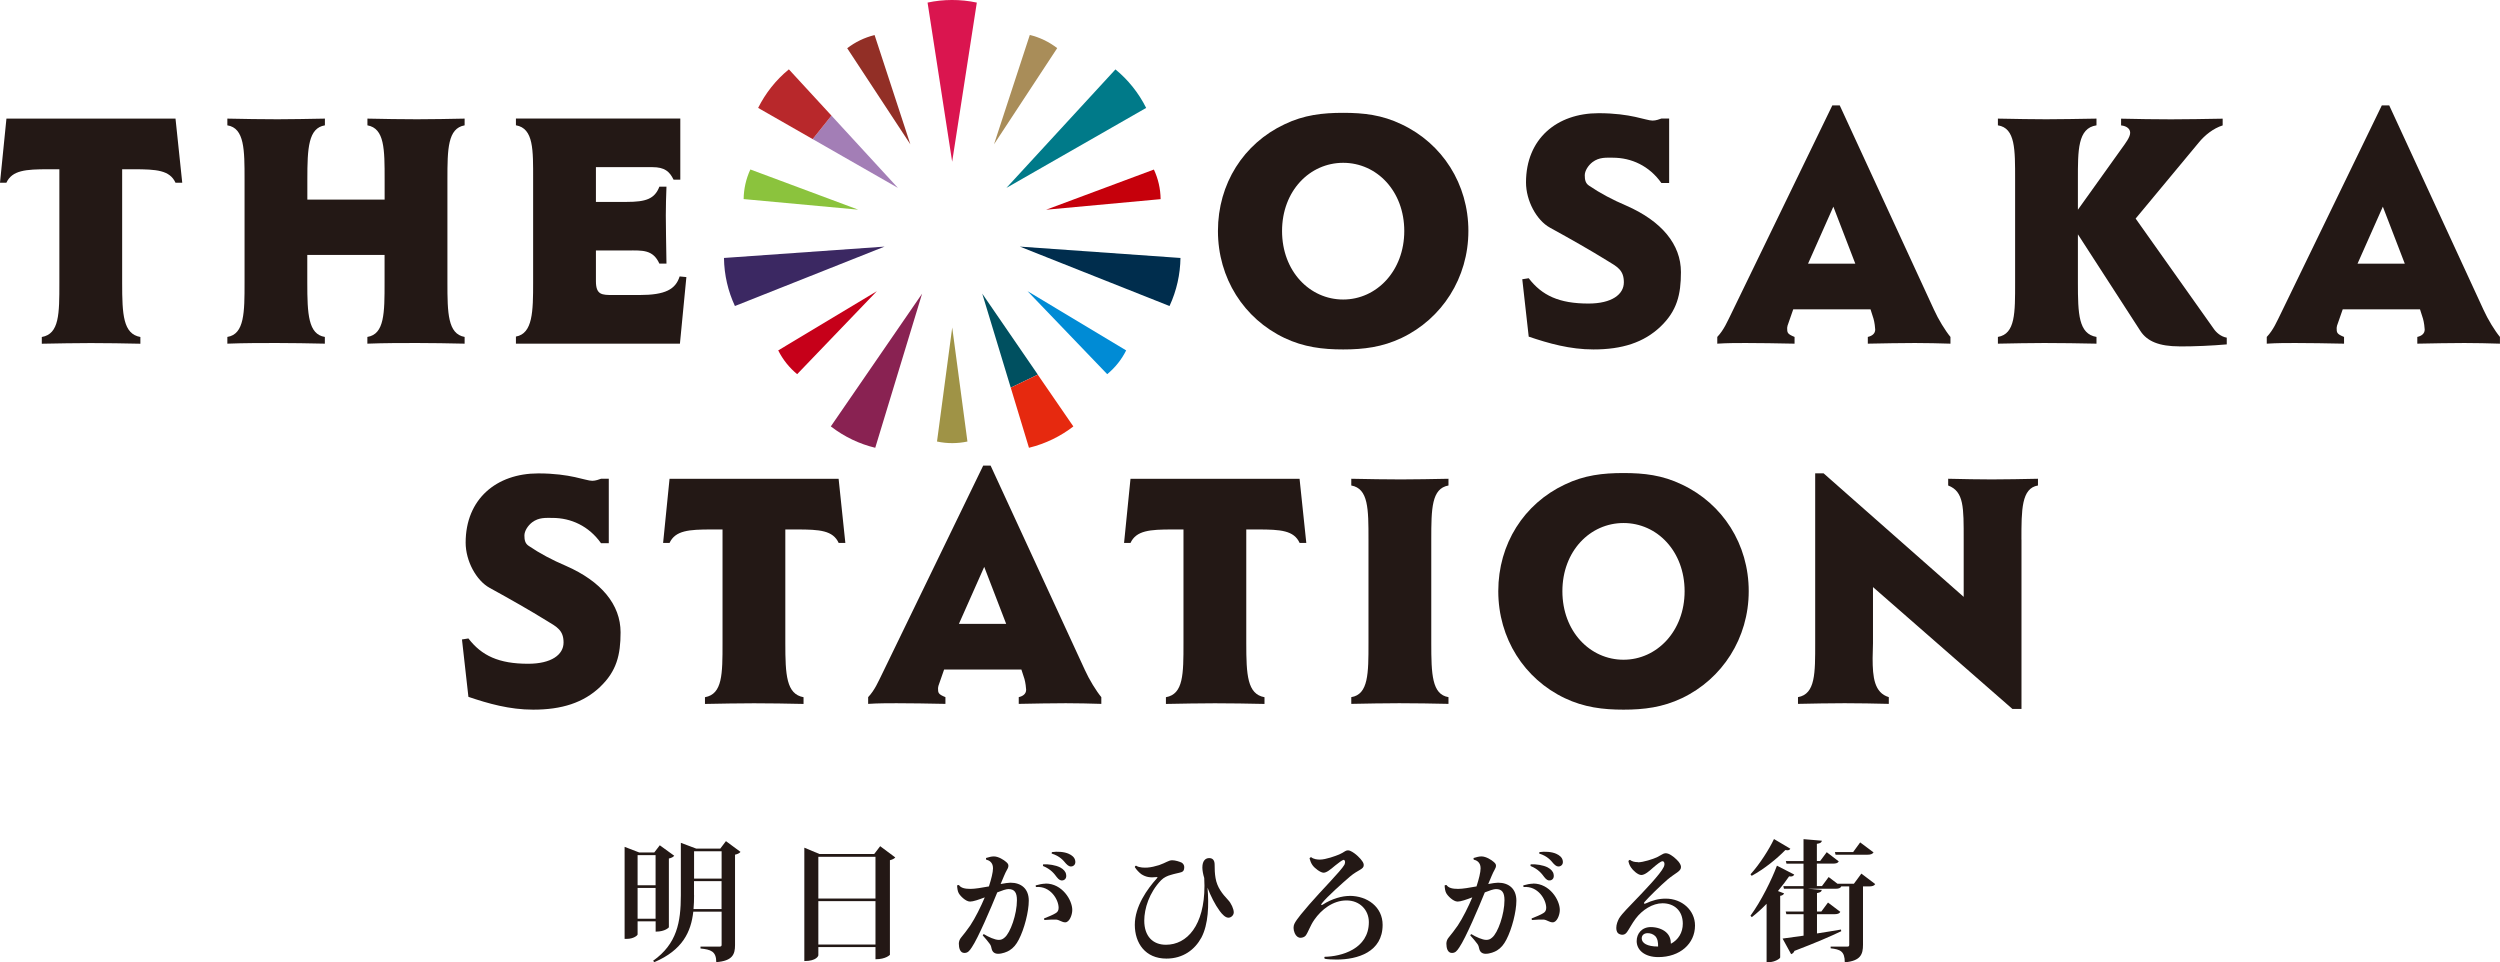 <?xml version="1.0" encoding="UTF-8"?><svg id="_レイヤー_2" xmlns="http://www.w3.org/2000/svg" viewBox="0 0 415.66 160"><defs><style>.cls-1{fill:#005060;}.cls-1,.cls-2,.cls-3,.cls-4,.cls-5,.cls-6,.cls-7,.cls-8,.cls-9,.cls-10,.cls-11,.cls-12,.cls-13,.cls-14,.cls-15,.cls-16,.cls-17{stroke-width:0px;}.cls-2{fill:#a37eb6;}.cls-3{fill:#007a89;}.cls-4{fill:#231815;}.cls-5{fill:#9f9346;}.cls-6{fill:#c6000b;}.cls-7{fill:#b8282b;}.cls-8{fill:#8bc33d;}.cls-9{fill:#3b2862;}.cls-10{fill:#922f26;}.cls-11{fill:#892252;}.cls-12{fill:#a98d59;}.cls-13{fill:#008bd5;}.cls-14{fill:#c60019;}.cls-15{fill:#002d4d;}.cls-16{fill:#da154f;}.cls-17{fill:#e6290f;}</style></defs><g id="_デザイン"><path class="cls-4" d="m29.18,30.38c-.95-2.08-3.14-2.24-6.96-2.24h-1.91v18.91c0,5.28.17,8.47,3.03,8.98v1.12c-2.75-.06-5.55-.11-8.25-.11s-5.33.06-8.14.11v-1.12c2.92-.5,2.92-3.87,2.92-8.98v-18.91h-1.85c-3.76,0-6,.17-6.96,2.24H0l1.07-10.66h28.11l1.12,10.66h-1.12Z"/><path class="cls-4" d="m69.33,57.03c-2.58,0-5.39,0-8.25.11v-1.12c2.86-.45,2.86-4.04,2.86-9.03v-4.6h-12.85v4.6c0,5.27.17,8.59,2.92,9.03v1.12c-2.75-.06-5.44-.11-8.02-.11s-5.33,0-8.19.11v-1.12c2.86-.45,2.86-4.15,2.86-9.03v-17.17c0-4.88,0-8.53-2.86-8.98v-1.12c2.75.06,5.61.11,8.36.11,2.36,0,5.05-.06,7.86-.11v1.12c-2.75.45-2.92,3.76-2.92,8.98v3.37h12.85v-3.37c0-4.99,0-8.47-2.86-8.98v-1.12c2.75.06,5.55.11,8.25.11s5.28-.06,7.91-.11v1.12c-2.81.5-2.86,3.93-2.86,8.98v17.17c0,5.05.06,8.53,2.86,9.03v1.12c-2.69-.06-5.39-.11-7.91-.11"/><path class="cls-4" d="m113.05,57.14h-27.27v-1.18c2.81-.5,2.86-4.21,2.86-8.98v-17.17c0-4.83.11-8.47-2.86-8.98v-1.12h27.33v10.16h-1.12c-.67-1.35-1.46-2.08-3.54-2.08h-9.37v5.78h5.11c3.2,0,4.66-.5,5.44-2.53h1.18c-.06,1.52-.11,3.2-.11,4.77,0,1.85.06,4.6.11,8.02h-1.18c-1.07-2.36-2.81-2.19-5.22-2.19h-5.33v5.11c0,2.3,1.01,2.3,2.86,2.3h4.38c4.32,0,6-.95,6.68-3.09l1.12.11-1.07,11.05Z"/><path class="cls-4" d="m233.03,56.19c-3.2,1.52-6.28,1.91-9.71,1.91s-6.57-.39-9.76-1.91c-6.73-3.2-11.06-9.93-11.06-17.79s4.27-14.53,11.06-17.73c3.25-1.57,6.34-1.91,9.76-1.91s6.45.34,9.71,1.91c6.79,3.2,11.11,9.93,11.11,17.73s-4.38,14.59-11.11,17.79m-9.71-29.12c-5.55,0-10.16,4.66-10.16,11.34s4.6,11.39,10.16,11.39,10.16-4.77,10.16-11.39-4.55-11.34-10.16-11.34"/><path class="cls-4" d="m276.11,54.28c-2.81,2.69-6.45,3.82-11.17,3.82-3.93,0-7.46-1.01-10.77-2.13l-1.07-9.54,1.07-.17c2.19,2.86,5.05,4.21,9.93,4.21,3.87,0,5.89-1.51,5.89-3.53s-1.07-2.58-2.75-3.59c-2.81-1.74-6.06-3.59-9.54-5.5-2.24-1.23-3.98-4.49-3.98-7.52,0-7.24,5.11-11.51,12.07-11.51,5.39,0,7.86,1.23,8.98,1.23.56,0,1.12-.22,1.46-.34h1.29v10.72h-1.29c-2.02-2.86-4.99-4.21-8.08-4.21-1.12,0-2.24-.11-3.37.73-.73.56-1.29,1.46-1.29,2.19s.11,1.35.73,1.74c1.8,1.23,3.93,2.36,6.17,3.31,5.89,2.58,9.09,6.45,9.09,11.05,0,3.76-.67,6.45-3.37,9.04"/><path class="cls-4" d="m318.41,57.03c-2.47,0-5.16.06-7.86.11v-1.12c.73-.17,1.23-.56,1.23-1.23,0-.22-.11-1.23-.28-1.79l-.5-1.57h-12.85l-.84,2.41c-.06.11-.17.5-.17.67,0,.79,0,1.01,1.23,1.51v1.12c-2.97-.06-5.72-.11-8.14-.11-1.4,0-3.03,0-4.71.11v-1.12c1.12-1.18,1.68-2.58,2.41-4.04l16.72-34.46h1.23l15.66,33.95c.73,1.63,1.91,3.54,2.75,4.55v1.12c-1.91-.06-3.98-.11-5.89-.11m-13.58-22.67l-4.21,9.48h7.86l-3.65-9.48Z"/><path class="cls-4" d="m362.37,57.59c-3.37,0-5.39-.84-6.51-2.58l-10.38-16.05v8.03c0,5.22.11,8.53,3.09,9.03v1.12c-2.92-.06-5.84-.11-8.7-.11-2.41,0-5,.06-7.69.11v-1.12c2.92-.5,2.86-4.04,2.86-9.03v-17.17c0-4.94.06-8.53-2.86-8.98v-1.12c3.03.06,5.78.11,8.03.11,2.41,0,5.28-.06,8.36-.11v1.12c-3.14.45-3.09,4.21-3.09,8.98v5.05l7.18-10.04c.73-1.01,1.51-2.02,1.51-2.75,0-.62-.51-1.12-1.51-1.23v-1.12c2.75.06,5.61.11,8.3.11s5.56-.06,8.59-.11v1.12c-1.57.5-2.98,1.63-3.98,2.86l-10.49,12.63,12.96,18.29c.45.67,1.23,1.35,2.19,1.51v1.12c-2.53.22-5.27.34-7.86.34"/><path class="cls-4" d="m409.77,57.03c-2.47,0-5.16.06-7.86.11v-1.12c.73-.17,1.23-.56,1.23-1.23,0-.22-.11-1.23-.28-1.79l-.5-1.57h-12.85l-.84,2.41c-.06.11-.17.5-.17.67,0,.79,0,1.01,1.23,1.51v1.12c-2.97-.06-5.72-.11-8.14-.11-1.4,0-3.03,0-4.71.11v-1.12c1.12-1.18,1.68-2.58,2.41-4.04l16.72-34.46h1.23l15.66,33.95c.73,1.63,1.91,3.54,2.75,4.55v1.12c-1.91-.06-3.98-.11-5.89-.11m-13.58-22.67l-4.21,9.48h7.86l-3.65-9.48Z"/><path class="cls-4" d="m99.82,114.17c-2.81,2.69-6.45,3.82-11.17,3.82-3.93,0-7.47-1.01-10.77-2.13l-1.07-9.54,1.07-.17c2.19,2.86,5.05,4.21,9.93,4.21,3.87,0,5.89-1.51,5.89-3.53s-1.07-2.58-2.75-3.59c-2.81-1.74-6.06-3.59-9.54-5.5-2.24-1.23-3.99-4.49-3.99-7.52,0-7.24,5.11-11.51,12.07-11.51,5.39,0,7.86,1.23,8.98,1.23.56,0,1.12-.22,1.46-.34h1.29v10.72h-1.29c-2.02-2.86-4.99-4.21-8.08-4.21-1.12,0-2.24-.11-3.37.73-.73.56-1.29,1.46-1.29,2.19s.11,1.35.73,1.74c1.8,1.23,3.93,2.36,6.17,3.31,5.89,2.58,9.09,6.45,9.09,11.06,0,3.76-.67,6.45-3.37,9.03"/><path class="cls-4" d="m139.44,90.27c-.95-2.08-3.14-2.24-6.96-2.24h-1.91v18.91c0,5.27.17,8.47,3.03,8.98v1.12c-2.75-.06-5.56-.11-8.25-.11s-5.33.06-8.14.11v-1.12c2.92-.51,2.92-3.87,2.92-8.98v-18.91h-1.85c-3.76,0-6,.17-6.96,2.24h-1.07l1.07-10.66h28.11l1.12,10.66h-1.12Z"/><path class="cls-4" d="m177.24,116.92c-2.47,0-5.16.06-7.86.11v-1.12c.73-.17,1.23-.56,1.23-1.23,0-.22-.11-1.23-.28-1.79l-.51-1.57h-12.85l-.84,2.41c-.06.11-.17.5-.17.67,0,.79,0,1.01,1.23,1.51v1.12c-2.97-.06-5.72-.11-8.14-.11-1.4,0-3.03,0-4.71.11v-1.12c1.12-1.18,1.68-2.58,2.41-4.04l16.72-34.46h1.23l15.66,33.95c.73,1.63,1.91,3.54,2.75,4.55v1.12c-1.91-.06-3.98-.11-5.89-.11m-13.58-22.67l-4.21,9.48h7.86l-3.65-9.48Z"/><path class="cls-4" d="m216.08,90.27c-.95-2.08-3.14-2.24-6.96-2.24h-1.91v18.91c0,5.27.17,8.47,3.03,8.98v1.12c-2.75-.06-5.56-.11-8.25-.11s-5.33.06-8.14.11v-1.12c2.92-.51,2.92-3.87,2.92-8.98v-18.91h-1.85c-3.76,0-6,.17-6.96,2.24h-1.07l1.07-10.66h28.11l1.12,10.66h-1.12Z"/><path class="cls-4" d="m232.64,116.92c-2.64,0-5.33.06-7.97.11v-1.12c2.86-.45,2.86-3.98,2.86-8.98v-17.23c0-5.05,0-8.47-2.86-8.98v-1.12c2.98.06,5.78.11,8.25.11s5.16-.06,7.91-.11v1.12c-2.81.5-2.86,3.82-2.86,8.98v17.23c0,5.16.11,8.53,2.86,8.98v1.12c-2.69-.06-5.5-.11-8.19-.11"/><path class="cls-4" d="m279.64,116.08c-3.2,1.52-6.28,1.91-9.71,1.91s-6.57-.39-9.76-1.91c-6.73-3.2-11.06-9.93-11.06-17.79s4.27-14.53,11.06-17.73c3.25-1.57,6.34-1.91,9.76-1.91s6.45.34,9.71,1.91c6.79,3.2,11.11,9.93,11.11,17.73s-4.38,14.59-11.11,17.79m-9.71-29.12c-5.55,0-10.16,4.66-10.16,11.34s4.6,11.39,10.16,11.39,10.16-4.77,10.16-11.39-4.55-11.34-10.16-11.34"/><path class="cls-4" d="m336.1,89.7v28.17h-1.51l-23.18-20.26v9.32c0,.79-.06,1.8-.06,2.53,0,3.14.28,5.72,2.69,6.45v1.12c-2.47-.06-4.99-.11-7.35-.11-2.64,0-5.22.06-7.75.11v-1.12c2.92-.51,2.86-4.04,2.86-8.98v-28.23h1.4l23.29,20.54v-9.54c0-5.33.06-7.97-2.58-8.98v-1.12c2.64.06,5.11.11,7.24.11,2.41,0,5.05-.06,7.69-.11v1.12c-2.75.45-2.75,4.04-2.75,8.98"/><path class="cls-4" d="m109,153.18h-2.99v2.18c0,.17-.68.74-1.79.74h-.37v-15.3l2.44.94h2.49l.92-1.2,2.4,1.74c-.15.2-.46.37-.89.46v11.44s-.57.72-2.2.72v-1.72Zm0-11h-2.99v5.01h2.99v-5.01Zm-2.99,10.57h2.99v-5.12h-2.99v5.12Zm14.69-12.9l2.42,1.79c-.15.2-.48.37-.91.46v15.04c0,1.53-.41,2.62-3.12,2.83,0-1.83-.94-2.09-2.62-2.27v-.31h3.1c.31,0,.41-.06.41-.3v-5.51h-4.71c-.37,3.36-1.79,6.39-6.47,8.39l-.22-.22c3.97-2.81,4.62-6.41,4.62-10.9v-8.72l2.55.96h4.01l.94-1.24Zm-5.3,8.98c0,.78-.02,1.55-.09,2.31h4.66v-4.64h-4.58v2.33Zm4.58-7.3h-4.58v4.55h4.58v-4.55Z"/><path class="cls-4" d="m146.34,140.69l2.51,1.87c-.13.17-.46.37-.89.46v15.73s-.65.74-2.4.74v-2.03h-9.5v1.37c0,.07-.26.96-2.33.96v-18.85l2.51,1.05h9.11l1-1.31Zm-.78,1.77h-9.5v6.93h9.5v-6.93Zm-9.5,14.58h9.5v-7.21h-9.5v7.21Z"/><path class="cls-4" d="m159.43,147.14c.33.52,1.05.65,1.94.65.74,0,1.9-.2,3.05-.41.39-1.2.68-2.35.68-3.01v-.02c0-1.02-.72-1.33-1.13-1.42-.04-.06-.06-.17-.02-.28.44-.13.87-.26,1.29-.26.78,0,1.7.61,2.03.91.26.22.39.39.39.63,0,.2-.06.41-.24.7-.3.5-.65,1.42-1.05,2.35.7-.13,1.29-.22,1.63-.22,1.77,0,3.05.98,3.05,2.99,0,1.81-.74,4.71-1.66,6.47-.43.83-.89,1.39-1.57,1.81-.39.24-1.18.55-1.87.55-.57,0-.94-.28-1.07-.81-.07-.3-.11-.57-.33-.85-.28-.39-.7-.89-1.15-1.39,0-.09.09-.17.17-.22.78.48,1.85.96,2.48.96.37,0,.65-.09.98-.39.96-.78,2.05-3.88,2.05-6.21,0-1.26-.39-1.85-1.42-1.85-.37,0-1.07.24-1.85.55-1.02,2.53-3.2,7.63-4.23,9.13-.41.63-.68.94-1.24.94-.72,0-.92-.83-.92-1.55,0-.37.15-.74.37-1,.48-.59.98-1.22,1.52-2,.83-1.24,1.79-3.18,2.42-4.69-.98.37-1.92.7-2.44.7-.74,0-1.68-.98-1.9-1.42-.17-.3-.24-.83-.26-1.26.09-.06.2-.09.28-.06m14.45-.26c2.72,0,4.42,2.72,4.42,4.4,0,.83-.48,2.05-1.17,2.05-.55,0-.92-.39-1.51-.46-.33-.02-1.09,0-1.94.07-.07-.07-.09-.17-.07-.26.65-.26,1.53-.61,1.92-.87.31-.17.5-.44.5-.89,0-1.39-1.39-3.68-3.75-3.46-.07-.07-.09-.2-.04-.28.5-.15,1.13-.28,1.61-.28h.02Zm-.44-2.92c-.04-.11-.02-.22.04-.28.87-.04,2.05.13,2.81.52.55.3.92.7.98,1.16.11.52-.11.91-.57,1-.3.06-.63-.09-.98-.55-.41-.55-.96-1.31-2.29-1.85m1.46-2.05c-.04-.09,0-.22.04-.26.85-.13,2.03-.06,2.77.28.55.24.96.59,1.07,1.07.13.5-.06.89-.5,1.02-.33.09-.63-.04-1.02-.46-.46-.54-.98-1.22-2.35-1.66"/><path class="cls-4" d="m188.9,143.94c.55.35,1.39.33,1.85.31.63-.04,1.35-.22,1.96-.41,1.13-.39,1.59-.81,2.18-.81.52,0,1.2.22,1.57.39.26.15.44.44.44.74,0,.52-.15.74-.48.85-.37.13-1.16.26-1.77.46-.55.15-1.13.41-1.59.87-2,2.07-2.81,4.75-2.81,6.73,0,2.61,1.44,4.01,3.6,4.01,3.51,0,6.41-3.2,6.41-9.81,0-.39-.02-.85-.04-1.29-.18-.59-.31-1.24-.31-1.74,0-1.16.55-1.57,1.13-1.57s.91.35.91,1.09.02,1.48.15,2.22c.26,1.55,1.11,2.61,2.09,3.66.52.54.94,1.5.94,2.05,0,.5-.46.89-.87.89h-.02c-.5,0-1.02-.54-1.44-1.11-.78-1.05-1.53-2.55-2.03-3.88.24,2.9.15,6.08-1.02,8.3-1.09,2-3.03,3.49-5.82,3.49-3.49,0-5.25-2.55-5.25-5.62s2.09-5.97,3.64-7.69c.2-.24.17-.26-.04-.24-1.05.11-1.72.02-2.51-.48-.33-.24-.85-.76-1.09-1.18.02-.13.09-.22.22-.24"/><path class="cls-4" d="m224.39,148.95c2.96,0,5.49,1.85,5.49,4.82,0,4.53-4.18,5.77-7.65,5.77-.72,0-1.55-.04-1.98-.13-.06-.09-.09-.28,0-.33,2.7-.04,7.34-1.26,7.34-5.77,0-1.98-1.48-3.6-3.72-3.6s-4.16,1.5-5.36,3.23c-.66.94-1.02,2.09-1.42,2.61-.17.22-.52.37-.87.37-.37,0-.74-.26-.96-.78-.26-.63-.22-1.16-.06-1.52.35-.79,1.72-2.33,2.48-3.23,1.87-2.18,5.27-5.58,5.84-6.6.26-.57.02-.85-.15-.83-.26.07-.81.5-1.37.94-.83.7-1.44,1.2-1.94,1.2s-1.48-.74-1.83-1.24c-.24-.33-.39-.72-.5-1.13.05-.13.18-.2.26-.22.41.35,1.05.41,1.46.41.98,0,2.62-.61,3.2-.85.44-.2.63-.31,1-.55.28-.17.59-.17.83-.06.91.39,1.81,1.39,1.98,1.68.2.26.28.48.28.7,0,.72-.92.74-2.31,1.92-1.22,1.05-3.79,3.33-4.66,4.44-.2.28-.05.35.13.22,1.57-1.02,3.27-1.46,4.49-1.46"/><path class="cls-4" d="m240.5,147.14c.33.52,1.05.65,1.94.65.74,0,1.9-.2,3.05-.41.39-1.2.68-2.35.68-3.01v-.02c0-1.02-.72-1.33-1.13-1.42-.04-.06-.07-.17-.02-.28.44-.13.87-.26,1.29-.26.78,0,1.7.61,2.03.91.26.22.39.39.39.63,0,.2-.07.41-.24.7-.3.5-.65,1.42-1.05,2.35.7-.13,1.29-.22,1.63-.22,1.77,0,3.05.98,3.05,2.99,0,1.81-.74,4.71-1.66,6.47-.43.83-.89,1.39-1.57,1.81-.39.24-1.18.55-1.87.55-.57,0-.94-.28-1.07-.81-.07-.3-.11-.57-.33-.85-.28-.39-.7-.89-1.16-1.39,0-.09.09-.17.17-.22.78.48,1.85.96,2.48.96.37,0,.65-.09.98-.39.96-.78,2.05-3.88,2.05-6.21,0-1.26-.39-1.85-1.42-1.85-.37,0-1.07.24-1.85.55-1.02,2.53-3.2,7.63-4.23,9.13-.41.63-.68.94-1.24.94-.72,0-.92-.83-.92-1.55,0-.37.15-.74.37-1,.48-.59.98-1.22,1.52-2,.83-1.24,1.79-3.18,2.42-4.69-.98.37-1.92.7-2.44.7-.74,0-1.68-.98-1.9-1.42-.17-.3-.24-.83-.26-1.26.09-.06.2-.09.28-.06m14.45-.26c2.72,0,4.42,2.72,4.42,4.4,0,.83-.48,2.05-1.18,2.05-.55,0-.92-.39-1.5-.46-.33-.02-1.09,0-1.94.07-.06-.07-.09-.17-.06-.26.65-.26,1.52-.61,1.92-.87.31-.17.5-.44.5-.89,0-1.39-1.39-3.68-3.75-3.46-.06-.07-.09-.2-.04-.28.5-.15,1.13-.28,1.61-.28h.02Zm-.44-2.92c-.04-.11-.02-.22.04-.28.87-.04,2.05.13,2.81.52.55.3.92.7.98,1.16.11.52-.11.91-.57,1-.31.06-.63-.09-.98-.55-.41-.55-.96-1.31-2.29-1.85m1.46-2.05c-.04-.09,0-.22.04-.26.85-.13,2.03-.06,2.77.28.54.24.96.59,1.07,1.07.13.5-.06.89-.5,1.02-.33.09-.63-.04-1.02-.46-.46-.54-.98-1.22-2.35-1.66"/><path class="cls-4" d="m272.35,143.37c.83,0,2.51-.54,3.12-.83.41-.2.54-.31.91-.5.33-.2.59-.22.96-.11.67.24,1.39.92,1.74,1.33.26.33.41.63.41.89,0,.74-.91.96-2.27,2.11-1.15,1-3.01,2.81-3.77,3.68-.2.2-.13.41.15.28,1.13-.52,2.14-.81,3.36-.81,2.7,0,4.86,1.94,4.86,4.47,0,3.03-2.51,5.25-6.1,5.25-2.31,0-3.6-1.2-3.6-2.66,0-1.24.85-2.33,2.35-2.33.94,0,1.9.3,2.51.83.65.57.81,1.22.83,1.94,1.24-.65,1.98-1.87,1.98-3.33,0-2.2-1.46-3.4-3.38-3.4-1.63,0-3.36,1.09-4.47,2.57-.59.78-1.05,1.7-1.44,2.24-.24.33-.63.55-1.16.35-.46-.15-.61-.57-.61-1.05,0-.59.22-1.13.46-1.59.55-.89,1.72-1.98,2.55-2.88,1.44-1.5,4.36-4.51,4.88-5.67.24-.52.09-.96-.2-.96s-.96.55-1.59,1.09c-.61.55-1.35,1.2-1.94,1.2s-1.42-.81-1.7-1.24c-.24-.35-.35-.63-.44-1.05.02-.13.17-.22.26-.22.35.26.74.37,1.31.37m3.29,14.03h.07c.02-.65-.07-1.31-.48-1.74-.35-.33-.81-.48-1.24-.48-.57,0-1,.3-1,.87,0,.81.96,1.35,2.66,1.35"/><path class="cls-4" d="m298.31,145.42c-.09.17-.24.31-.57.31-.09,0-.17,0-.28-.02-.5.74-1.13,1.57-1.85,2.44l1.02.39c-.09.2-.28.35-.65.41v10.24c-.02.2-.92.78-1.85.78h-.41v-9.7c-.78.81-1.61,1.57-2.46,2.22l-.22-.24c1.79-2.44,3.57-6.08,4.4-8.32l2.88,1.48Zm-7.26-.06c1.53-1.68,3.14-4.23,3.9-5.86l2.72,1.61c-.09.15-.22.26-.48.26-.11,0-.22-.02-.35-.04-1.31,1.35-3.44,3.12-5.6,4.29l-.2-.26Zm18.46-.09l2.27,1.72c-.17.28-.46.39-1.05.39h-.98v9.7c0,1.59-.39,2.68-3.03,2.92,0-1.88-.78-2.14-2.35-2.33v-.28h2.74c.28,0,.35-.09.35-.31v-9.7h-1.35l.02.02c-.15.28-.44.37-1.02.37h-4.47l2.25.2c-.04.28-.22.41-.79.52v3.07h.72l1.11-1.5,2.05,1.55c-.15.28-.44.39-1.02.39h-2.86v3.2c1.27-.2,2.62-.41,3.99-.65l.04.28c-1.68.81-4.14,1.88-7.78,3.27-.09.28-.33.48-.55.54l-1.42-2.59c.76-.09,2-.26,3.49-.48v-3.57h-2.86l-.11-.44h2.96v-3.79h-3.25l-.11-.44h3.36v-3.73h-2.83l-.11-.44h2.94v-3.64l3.05.26c-.04.28-.24.44-.83.52v2.85h.55l1.09-1.46,2,1.53c-.15.28-.44.37-1,.37h-2.64v3.73h.85l1.11-1.5,1.46,1.11h2.74l1.24-1.68Zm2-3.55c-.2.28-.48.39-1.05.39h-5.27l-.11-.44h3.03l1.17-1.61,2.22,1.66Z"/><path class="cls-16" d="m162.41.43l-4.1,26.46L154.22.43c2.62-.56,5.4-.59,8.19,0"/><path class="cls-10" d="m145.41,5.82l5.95,18.18-10.5-15.98c1.31-1.01,2.84-1.77,4.55-2.19"/><path class="cls-8" d="m124.77,28.18l17.92,6.68-19.05-1.76c.02-1.65.38-3.33,1.12-4.93"/><path class="cls-9" d="m120.36,42.89l26.71-1.89-24.88,9.88c-1.13-2.43-1.78-5.13-1.82-7.99"/><path class="cls-14" d="m129.39,58.26l16.4-9.85-13.25,13.8c-1.28-1.05-2.36-2.38-3.15-3.95"/><path class="cls-11" d="m138.14,70.89l15.17-22.06-7.79,25.62c-2.61-.63-5.12-1.81-7.38-3.55"/><path class="cls-5" d="m155.79,73.41l2.53-18.96,2.53,18.96c-1.62.34-3.33.37-5.05,0"/><path class="cls-13" d="m184.09,62.21l-13.25-13.8,16.4,9.85c-.74,1.48-1.79,2.83-3.15,3.95"/><path class="cls-15" d="m194.45,50.88l-24.89-9.88,26.71,1.89c-.04,2.68-.62,5.4-1.82,7.99"/><path class="cls-6" d="m192.98,33.11l-19.05,1.76,17.92-6.68c.7,1.5,1.1,3.17,1.12,4.93"/><path class="cls-3" d="m190.57,17.94l-23.24,13.3,18.13-19.7c2.07,1.7,3.83,3.85,5.11,6.41"/><path class="cls-12" d="m175.77,8.01l-10.5,15.98,5.95-18.18c1.61.39,3.16,1.12,4.55,2.19"/><polygon class="cls-1" points="172.55 62.28 163.31 48.82 168.05 64.45 172.55 62.28"/><path class="cls-17" d="m168.05,64.45l3.03,10c2.77-.68,5.26-1.91,7.38-3.55l-5.92-8.61-4.5,2.17Z"/><polygon class="cls-2" points="135.12 23.13 149.29 31.24 138.24 19.22 135.12 23.13"/><path class="cls-7" d="m138.24,19.22l-7.08-7.69c-2.21,1.81-3.91,4.01-5.11,6.41l9.07,5.19,3.12-3.91Z"/></g></svg>